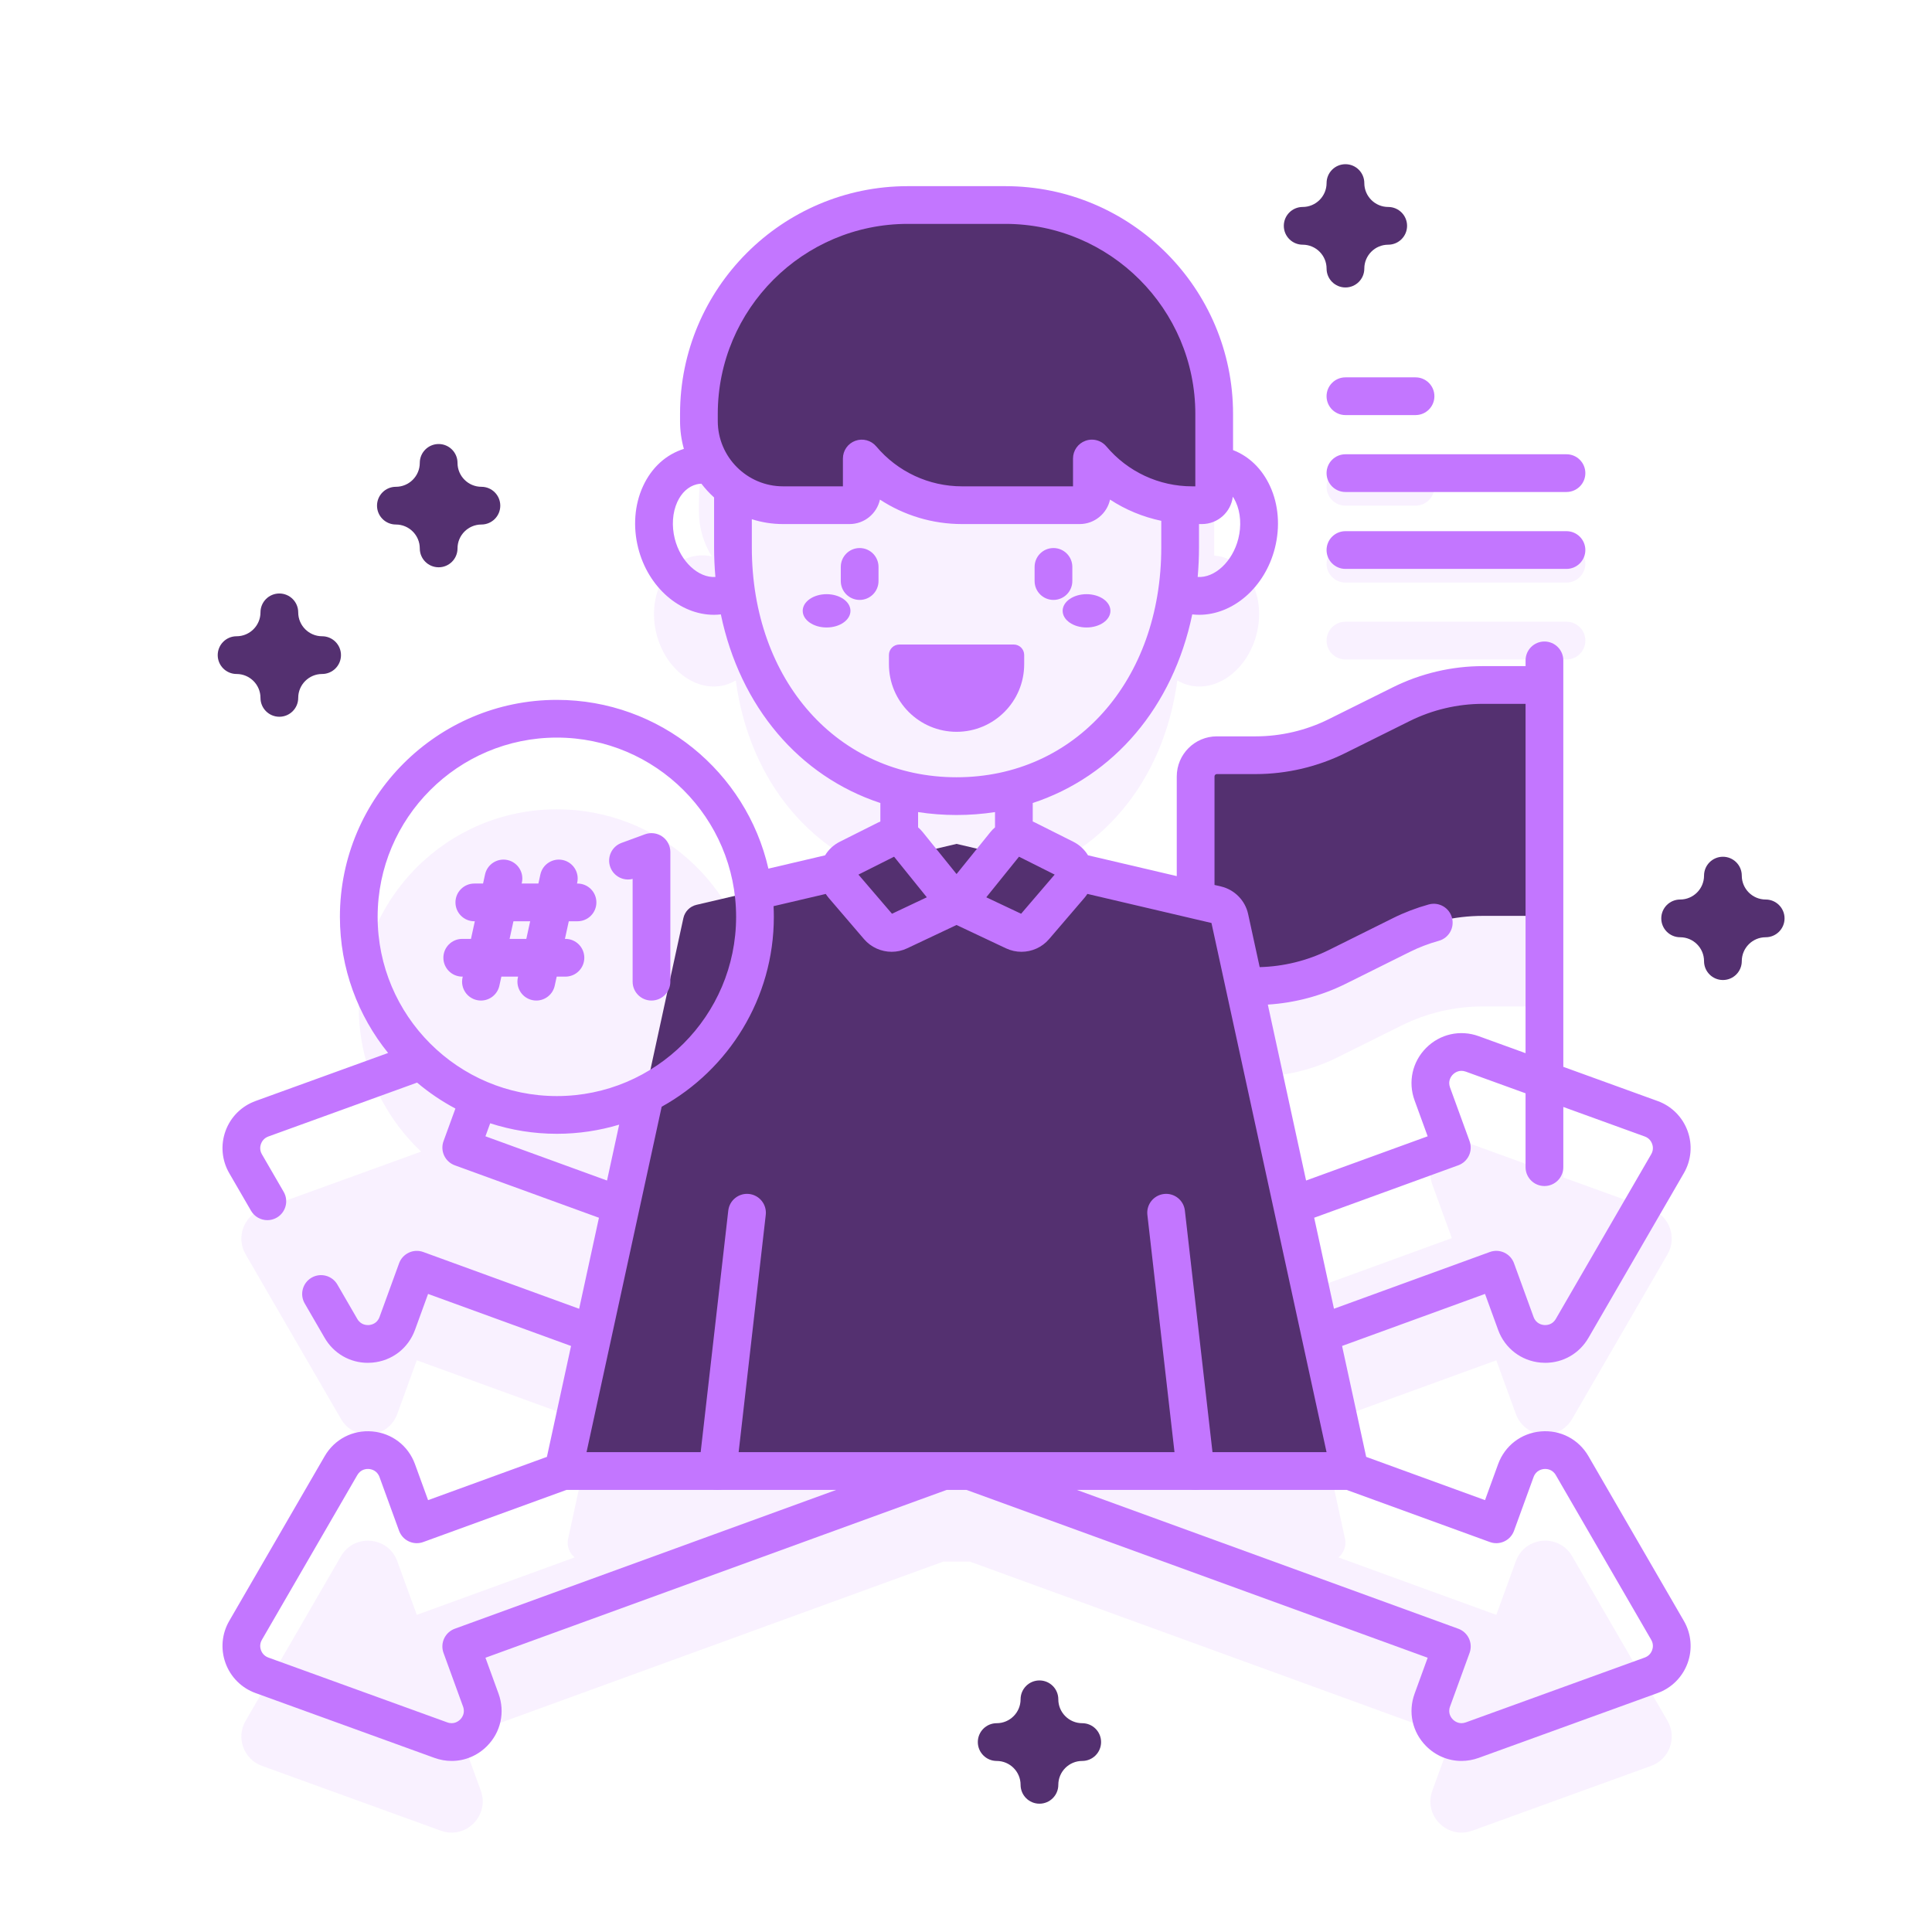 <svg width="110" height="110" viewBox="0 0 110 110" fill="none" xmlns="http://www.w3.org/2000/svg">
<g clip-path="url(#clip0_1_1185)">
<path opacity="0.1" d="M76.603 28.79H80.596C81.189 28.79 81.67 28.308 81.67 27.715C81.67 27.122 81.189 26.641 80.596 26.641H76.603C76.01 26.641 75.529 27.122 75.529 27.715C75.529 28.308 76.01 28.79 76.603 28.79Z" fill="#C376FF"/>
<path opacity="0.1" d="M76.603 33.169H89.19C89.783 33.169 90.264 32.687 90.264 32.094C90.264 31.501 89.783 31.02 89.19 31.02H76.603C76.01 31.02 75.529 31.501 75.529 32.094C75.529 32.687 76.01 33.169 76.603 33.169Z" fill="#C376FF"/>
<path opacity="0.1" d="M76.603 37.547H89.19C89.783 37.547 90.264 37.066 90.264 36.473C90.264 35.88 89.783 35.399 89.19 35.399H76.603C76.01 35.399 75.529 35.88 75.529 36.473C75.529 37.066 76.01 37.547 76.603 37.547Z" fill="#C376FF"/>
<path opacity="0.1" d="M89.512 88.605C88.756 87.3 86.822 87.471 86.306 88.888L85.194 91.944L76.205 88.672C76.506 88.427 76.669 88.025 76.579 87.609L75.163 81.1L85.194 77.45L86.306 80.505C86.821 81.922 88.756 82.093 89.512 80.788L94.943 71.412C95.498 70.455 95.052 69.229 94.011 68.852L89.008 67.039V42.756C89.008 42.163 88.527 41.681 87.934 41.681C87.341 41.681 86.86 42.163 86.86 42.756V44.157H84.43C82.818 44.157 81.228 44.531 79.785 45.248L76.133 47.065C74.69 47.782 73.1 48.156 71.488 48.156H69.283C68.616 48.156 68.075 48.697 68.075 49.364V56.393L57.727 53.969V50.061C62.542 48.778 66.238 44.647 67.032 38.74C67.234 38.859 67.45 38.953 67.683 39.012C69.307 39.422 71.037 38.115 71.547 36.094C72.057 34.073 71.154 32.103 69.53 31.693C69.397 31.66 69.264 31.642 69.132 31.631V28.724C69.132 22.155 63.806 16.829 57.237 16.829H51.688C45.119 16.829 39.794 22.155 39.794 28.724V29.127C39.794 30.064 40.063 30.938 40.529 31.677C40.156 31.599 39.773 31.598 39.395 31.693C37.771 32.103 36.868 34.074 37.378 36.094C37.888 38.115 39.618 39.422 41.242 39.012C41.475 38.953 41.691 38.859 41.893 38.74C42.687 44.647 46.383 48.779 51.199 50.061V53.969L42.891 55.915C42.183 50.367 37.447 46.078 31.707 46.078C25.477 46.078 20.427 51.128 20.427 57.357C20.427 60.594 21.793 63.511 23.978 65.568L14.914 68.852C13.873 69.229 13.427 70.455 13.982 71.413L19.413 80.788C20.169 82.093 22.104 81.922 22.619 80.505L23.731 77.45L33.762 81.101L32.346 87.609C32.256 88.026 32.419 88.427 32.72 88.672L23.731 91.944L22.619 88.888C22.103 87.471 20.168 87.301 19.413 88.605L13.982 97.981C13.427 98.938 13.873 100.164 14.914 100.541L25.1 104.232C26.518 104.746 27.89 103.371 27.375 101.954L26.263 98.899L53.702 88.912H55.222L82.662 98.899L81.55 101.954C81.034 103.371 82.407 104.746 83.824 104.232L94.011 100.541C95.052 100.164 95.498 98.938 94.943 97.981L89.512 88.605ZM70.858 61.301H71.488C73.1 61.301 74.69 60.928 76.133 60.21L79.785 58.394C81.228 57.676 82.818 57.302 84.43 57.302H86.86V66.261L83.824 65.161C82.407 64.647 81.034 66.022 81.55 67.439L82.662 70.494L73.576 73.802L70.858 61.301Z" fill="#C376FF"/>
<path d="M69.284 56.145H71.489C73.1 56.145 74.691 55.772 76.134 55.054L79.785 53.238C81.229 52.52 82.819 52.146 84.43 52.146H87.934V39.001H84.43C82.819 39.001 81.229 39.374 79.785 40.092L76.134 41.908C74.691 42.626 73.1 43 71.489 43H69.284C68.616 43 68.075 43.541 68.075 44.208V54.937C68.075 55.604 68.616 56.145 69.284 56.145Z" fill="#543070"/>
<path d="M76.862 83.755L70.016 52.273C69.935 51.899 69.646 51.605 69.273 51.518L54.463 48.048L39.652 51.518C39.28 51.605 38.99 51.899 38.909 52.273L32.063 83.755H76.862Z" fill="#543070"/>
<path d="M58.377 76.77L54.81 80.188C54.616 80.374 54.31 80.374 54.116 80.188L50.549 76.77C50.323 76.554 50.211 76.245 50.246 75.934L53 51.476H55.925L58.68 75.934C58.715 76.245 58.603 76.554 58.377 76.77Z" fill="#543070"/>
<path d="M68.074 84.831C67.535 84.831 67.071 84.426 67.008 83.878L65.327 69.169C65.26 68.58 65.683 68.048 66.273 67.98C66.863 67.913 67.395 68.336 67.462 68.925L69.143 83.634C69.21 84.224 68.787 84.756 68.197 84.823C68.156 84.828 68.115 84.831 68.074 84.831Z" fill="#C376FF"/>
<path d="M40.852 84.83C40.811 84.83 40.77 84.828 40.729 84.823C40.14 84.756 39.716 84.224 39.784 83.634L41.465 68.925C41.532 68.336 42.066 67.913 42.654 67.98C43.243 68.047 43.666 68.58 43.599 69.169L41.918 83.878C41.856 84.426 41.391 84.83 40.852 84.83Z" fill="#C376FF"/>
<path d="M39.794 23.568V23.97C39.794 26.618 41.94 28.764 44.587 28.764H48.37C48.755 28.764 49.068 28.452 49.068 28.066V26.106C50.436 27.73 52.484 28.764 54.775 28.764H61.471C61.856 28.764 62.168 28.452 62.168 28.066V26.106C63.536 27.73 65.585 28.764 67.875 28.764H68.435C68.82 28.764 69.132 28.452 69.132 28.066V23.567C69.132 16.998 63.807 11.673 57.238 11.673H51.688C45.119 11.673 39.794 16.998 39.794 23.568Z" fill="#543070"/>
<path d="M50.484 47.788L48.301 48.883C47.725 49.172 47.573 49.926 47.993 50.415L50.012 52.771C50.303 53.111 50.785 53.214 51.189 53.023L54.463 51.476L51.701 48.051C51.408 47.688 50.901 47.578 50.484 47.788Z" fill="#543070"/>
<path d="M58.442 47.788L60.625 48.883C61.201 49.172 61.353 49.926 60.933 50.416L58.914 52.772C58.623 53.111 58.141 53.214 57.736 53.023L54.463 51.476L57.225 48.052C57.518 47.688 58.025 47.578 58.442 47.788Z" fill="#543070"/>
<path d="M48.945 34.157C48.352 34.157 47.871 33.676 47.871 33.083V32.277C47.871 31.684 48.352 31.203 48.945 31.203C49.538 31.203 50.019 31.684 50.019 32.277V33.083C50.019 33.676 49.538 34.157 48.945 34.157Z" fill="#C376FF"/>
<path d="M59.98 34.157C59.387 34.157 58.906 33.676 58.906 33.083V32.277C58.906 31.684 59.387 31.203 59.98 31.203C60.573 31.203 61.054 31.684 61.054 32.277V33.083C61.054 33.676 60.573 34.157 59.98 34.157Z" fill="#C376FF"/>
<path d="M58.313 37.291V37.816C58.313 39.942 56.589 41.666 54.463 41.666C52.337 41.666 50.612 39.942 50.612 37.816V37.291C50.612 36.962 50.879 36.696 51.208 36.696H57.718C58.046 36.696 58.313 36.962 58.313 37.291Z" fill="#C376FF"/>
<path d="M61.863 35.726C62.614 35.726 63.223 35.302 63.223 34.778C63.223 34.255 62.614 33.83 61.863 33.83C61.112 33.83 60.503 34.255 60.503 34.778C60.503 35.302 61.112 35.726 61.863 35.726Z" fill="#C376FF"/>
<path d="M47.063 35.726C47.814 35.726 48.422 35.302 48.422 34.778C48.422 34.255 47.814 33.83 47.063 33.83C46.312 33.83 45.703 34.255 45.703 34.778C45.703 35.302 46.312 35.726 47.063 35.726Z" fill="#C376FF"/>
<path d="M95.872 92.287L90.441 82.911C89.88 81.942 88.84 81.4 87.725 81.499C86.61 81.597 85.68 82.311 85.296 83.363L84.551 85.411L77.785 82.948L76.412 76.633L84.551 73.67L85.297 75.718C85.68 76.769 86.61 77.483 87.725 77.582C87.811 77.589 87.897 77.593 87.983 77.593C88.998 77.593 89.924 77.063 90.441 76.17L95.872 66.794C96.296 66.063 96.374 65.187 96.084 64.391C95.794 63.596 95.172 62.974 94.376 62.687L89.008 60.741V37.599C89.008 37.006 88.527 36.525 87.934 36.525C87.341 36.525 86.86 37.006 86.86 37.599V37.926H84.43C82.661 37.926 80.889 38.342 79.307 39.13L75.654 40.946C74.37 41.586 72.929 41.925 71.488 41.925H69.282C68.023 41.925 67 42.949 67 44.208V49.882L61.945 48.697C61.747 48.369 61.459 48.1 61.105 47.923L58.923 46.828C58.882 46.807 58.841 46.79 58.8 46.773V45.72C63.416 44.2 66.785 40.243 67.882 34.981C68.014 34.996 68.147 35.004 68.279 35.004C70.19 35.004 72.019 33.456 72.588 31.201C72.894 29.987 72.797 28.739 72.314 27.686C71.861 26.698 71.122 25.98 70.205 25.627V23.568C70.205 16.417 64.388 10.599 57.236 10.599H51.687C44.536 10.599 38.719 16.417 38.719 23.568V23.971C38.719 24.52 38.795 25.052 38.937 25.557C37.921 25.876 37.098 26.621 36.609 27.686C36.127 28.739 36.03 29.988 36.336 31.201C36.905 33.456 38.733 35.004 40.645 35.004C40.777 35.004 40.909 34.996 41.042 34.981C42.139 40.243 45.508 44.2 50.124 45.72V46.773C50.083 46.79 50.041 46.807 50.001 46.828L47.819 47.923C47.464 48.101 47.175 48.371 46.977 48.699L43.749 49.456C42.496 43.962 37.574 39.848 31.706 39.848C24.895 39.848 19.353 45.389 19.353 52.201C19.353 55.134 20.382 57.831 22.097 59.952L14.549 62.687C13.753 62.975 13.13 63.596 12.841 64.392C12.551 65.187 12.628 66.063 13.052 66.795L14.292 68.934C14.491 69.278 14.852 69.471 15.223 69.471C15.405 69.471 15.59 69.424 15.76 69.326C16.273 69.028 16.448 68.371 16.151 67.858L14.911 65.718C14.768 65.472 14.817 65.242 14.859 65.127C14.901 65.012 15.011 64.805 15.28 64.707L23.747 61.639C24.418 62.205 25.148 62.701 25.929 63.116L25.253 64.971C25.155 65.239 25.168 65.534 25.288 65.793C25.409 66.051 25.627 66.251 25.895 66.348L34.101 69.334L32.974 74.516L24.099 71.284C23.831 71.186 23.535 71.199 23.277 71.32C23.019 71.441 22.819 71.659 22.722 71.926L21.609 74.983C21.471 75.362 21.145 75.43 21.011 75.442C20.878 75.453 20.545 75.443 20.342 75.093L19.208 73.136C18.91 72.623 18.253 72.448 17.74 72.745C17.227 73.043 17.052 73.7 17.349 74.213L18.483 76.17C19.001 77.064 19.926 77.594 20.941 77.594C21.027 77.594 21.113 77.59 21.2 77.582C22.314 77.484 23.245 76.77 23.628 75.718L24.373 73.671L32.513 76.634L31.139 82.948L24.373 85.412L23.628 83.364C23.245 82.312 22.315 81.598 21.2 81.5C20.085 81.401 19.044 81.943 18.484 82.912L13.053 92.287C12.628 93.019 12.551 93.895 12.841 94.69C13.13 95.486 13.753 96.108 14.548 96.395L24.734 100.086C25.057 100.203 25.389 100.26 25.717 100.26C26.457 100.26 27.175 99.969 27.723 99.42C28.514 98.629 28.767 97.484 28.385 96.431L27.64 94.385L53.896 84.83H55.03L81.286 94.385L80.541 96.431C80.158 97.483 80.412 98.629 81.202 99.42C81.75 99.969 82.469 100.26 83.209 100.26C83.536 100.26 83.868 100.203 84.192 100.086L94.377 96.395C95.173 96.108 95.795 95.486 96.085 94.69C96.374 93.894 96.296 93.018 95.872 92.287ZM87.934 67.528C88.527 67.528 89.008 67.047 89.008 66.454V63.026L93.645 64.707C93.913 64.803 94.023 65.011 94.065 65.126C94.107 65.241 94.156 65.471 94.013 65.717L88.582 75.093C88.379 75.443 88.047 75.453 87.913 75.441C87.779 75.429 87.453 75.361 87.315 74.982L86.202 71.925C86.105 71.657 85.905 71.439 85.647 71.319C85.388 71.198 85.093 71.185 84.826 71.283L75.951 74.514L74.824 69.333L83.029 66.347C83.297 66.25 83.515 66.05 83.636 65.792C83.756 65.534 83.769 65.238 83.671 64.97L82.559 61.916C82.421 61.536 82.626 61.274 82.721 61.179C82.816 61.084 83.078 60.878 83.458 61.015L86.859 62.248V66.454C86.859 67.047 87.34 67.528 87.934 67.528ZM69.148 44.208C69.148 44.134 69.208 44.073 69.282 44.073H71.488C73.26 44.073 75.032 43.656 76.611 42.869L80.264 41.053C81.55 40.413 82.991 40.074 84.43 40.074H86.859V59.963L84.19 58.995C83.137 58.614 81.992 58.87 81.201 59.661C80.411 60.453 80.157 61.598 80.54 62.651L81.285 64.696L74.363 67.214L72.185 57.197C73.718 57.102 75.235 56.699 76.612 56.016L80.266 54.199C80.784 53.94 81.341 53.727 81.92 53.566C82.492 53.408 82.827 52.816 82.668 52.244C82.51 51.673 81.918 51.337 81.346 51.496C80.634 51.694 79.947 51.956 79.307 52.276L75.655 54.092C74.436 54.698 73.08 55.029 71.721 55.064L71.065 52.05C70.9 51.274 70.293 50.654 69.516 50.471L69.149 50.385V44.208H69.148ZM60.048 49.796L58.138 52.025L56.155 51.088L58.018 48.777L60.048 49.796ZM54.462 49.765L52.536 47.377C52.456 47.277 52.367 47.187 52.272 47.106V46.237C52.981 46.346 53.712 46.403 54.462 46.403C55.212 46.403 55.943 46.346 56.652 46.237V47.106C56.557 47.187 56.468 47.277 56.388 47.377L54.462 49.765ZM68.266 31.164V29.838H68.433C69.339 29.838 70.087 29.155 70.191 28.278C70.253 28.372 70.311 28.472 70.361 28.581C70.637 29.182 70.689 29.945 70.504 30.675C70.175 31.983 69.155 32.915 68.191 32.85C68.239 32.299 68.266 31.737 68.266 31.164ZM38.419 30.675C38.235 29.945 38.287 29.182 38.562 28.581C38.805 28.051 39.194 27.695 39.658 27.578C39.749 27.555 39.841 27.544 39.935 27.54C40.152 27.822 40.393 28.086 40.657 28.324V31.164C40.657 31.737 40.684 32.298 40.732 32.85C39.768 32.914 38.748 31.982 38.419 30.675ZM40.867 23.97V23.567C40.867 17.601 45.721 12.747 51.687 12.747H57.236C63.203 12.747 68.057 17.601 68.057 23.567V27.69H67.874C65.987 27.69 64.207 26.86 62.989 25.414C62.781 25.167 62.478 25.031 62.167 25.031C62.043 25.031 61.919 25.053 61.799 25.097C61.375 25.251 61.093 25.654 61.093 26.106V27.69H54.773C52.887 27.69 51.106 26.86 49.888 25.414C49.597 25.069 49.122 24.942 48.698 25.097C48.274 25.251 47.992 25.654 47.992 26.106V27.69H44.586C42.535 27.69 40.867 26.021 40.867 23.97ZM42.806 31.164V29.561C43.368 29.741 43.966 29.838 44.586 29.838H48.369C49.217 29.838 49.927 29.24 50.1 28.445C51.474 29.345 53.093 29.838 54.774 29.838H61.47C62.317 29.838 63.027 29.24 63.201 28.445C64.087 29.026 65.076 29.434 66.118 29.653V31.164C66.118 38.749 61.216 44.254 54.462 44.254C47.708 44.254 42.806 38.749 42.806 31.164ZM50.905 48.777L52.769 51.088L50.786 52.025L48.876 49.796L50.905 48.777ZM21.501 52.2C21.501 46.574 26.079 41.995 31.706 41.995C37.333 41.995 41.911 46.574 41.911 52.2C41.911 57.828 37.333 62.406 31.706 62.406C26.079 62.406 21.501 57.828 21.501 52.2ZM27.639 64.696L27.909 63.955C29.106 64.342 30.381 64.554 31.706 64.554C32.938 64.554 34.129 64.37 35.253 64.033L34.561 67.214L27.639 64.696ZM25.894 92.733C25.626 92.831 25.408 93.03 25.288 93.288C25.167 93.547 25.154 93.842 25.252 94.11L26.364 97.165C26.503 97.544 26.297 97.806 26.202 97.901C26.107 97.996 25.845 98.203 25.465 98.065L15.278 94.374C15.011 94.277 14.9 94.069 14.858 93.954C14.817 93.839 14.768 93.609 14.911 93.364L20.342 83.987C20.544 83.638 20.877 83.628 21.011 83.639C21.144 83.651 21.47 83.719 21.608 84.098L22.721 87.155C22.819 87.423 23.018 87.641 23.276 87.761C23.535 87.882 23.83 87.895 24.098 87.797L32.251 84.829H47.612L25.894 92.733ZM33.395 82.68L37.673 63.013C41.477 60.904 44.059 56.849 44.059 52.201C44.059 51.997 44.054 51.794 44.044 51.593L47.015 50.897C47.064 50.972 47.117 51.045 47.176 51.114L49.195 53.471C49.597 53.939 50.177 54.191 50.767 54.191C51.065 54.191 51.366 54.127 51.647 53.994L54.462 52.665L57.277 53.994C57.558 54.127 57.859 54.191 58.156 54.191C58.747 54.191 59.327 53.939 59.728 53.471L61.748 51.114C61.807 51.044 61.861 50.971 61.91 50.895L68.976 52.551L75.528 82.68H33.395V82.68ZM94.065 93.954C94.023 94.069 93.913 94.277 93.644 94.374L83.459 98.065C83.079 98.202 82.816 97.996 82.721 97.901C82.627 97.806 82.421 97.544 82.559 97.165L83.672 94.11C83.769 93.842 83.756 93.546 83.636 93.288C83.515 93.03 83.297 92.83 83.029 92.733L61.311 84.829H76.672L84.826 87.797C85.093 87.895 85.389 87.882 85.647 87.761C85.905 87.641 86.105 87.423 86.202 87.155L87.315 84.098C87.453 83.719 87.779 83.651 87.913 83.639C88.047 83.628 88.379 83.638 88.582 83.988L94.013 93.364C94.156 93.609 94.107 93.839 94.065 93.954Z" fill="#C376FF"/>
<path d="M76.603 23.633H80.595C81.188 23.633 81.669 23.152 81.669 22.559C81.669 21.966 81.188 21.485 80.595 21.485H76.603C76.01 21.485 75.529 21.966 75.529 22.559C75.529 23.152 76.01 23.633 76.603 23.633Z" fill="#C376FF"/>
<path d="M76.603 28.012H89.189C89.782 28.012 90.263 27.531 90.263 26.938C90.263 26.345 89.782 25.864 89.189 25.864H76.603C76.01 25.864 75.529 26.345 75.529 26.938C75.529 27.531 76.01 28.012 76.603 28.012Z" fill="#C376FF"/>
<path d="M76.603 32.391H89.189C89.782 32.391 90.263 31.91 90.263 31.317C90.263 30.724 89.782 30.243 89.189 30.243H76.603C76.01 30.243 75.529 30.724 75.529 31.317C75.529 31.91 76.01 32.391 76.603 32.391Z" fill="#C376FF"/>
<path d="M37.093 56.967C36.5 56.967 36.019 56.486 36.019 55.893V50.042C35.492 50.176 34.939 49.892 34.748 49.371C34.543 48.814 34.829 48.197 35.385 47.992L36.723 47.501C37.052 47.38 37.42 47.428 37.708 47.629C37.996 47.83 38.167 48.158 38.167 48.51V55.893C38.167 56.486 37.686 56.967 37.093 56.967Z" fill="#C376FF"/>
<path d="M27.384 56.967C27.308 56.967 27.231 56.959 27.154 56.942C26.574 56.815 26.207 56.243 26.334 55.663L27.616 49.788C27.742 49.208 28.314 48.841 28.894 48.967C29.474 49.094 29.841 49.666 29.715 50.246L28.433 56.121C28.323 56.624 27.878 56.967 27.384 56.967Z" fill="#C376FF"/>
<path d="M30.536 56.967C30.46 56.967 30.383 56.959 30.306 56.942C29.726 56.815 29.359 56.243 29.485 55.663L30.767 49.788C30.894 49.208 31.466 48.841 32.046 48.967C32.626 49.094 32.993 49.666 32.866 50.246L31.584 56.121C31.475 56.624 31.03 56.967 30.536 56.967Z" fill="#C376FF"/>
<path d="M32.881 52.453H27.006C26.413 52.453 25.932 51.972 25.932 51.379C25.932 50.786 26.413 50.305 27.006 50.305H32.881C33.475 50.305 33.956 50.786 33.956 51.379C33.956 51.972 33.475 52.453 32.881 52.453Z" fill="#C376FF"/>
<path d="M32.194 55.605H26.318C25.725 55.605 25.244 55.124 25.244 54.53C25.244 53.937 25.725 53.456 26.318 53.456H32.194C32.787 53.456 33.268 53.937 33.268 54.53C33.268 55.124 32.787 55.605 32.194 55.605Z" fill="#C376FF"/>
<path d="M15.905 40.809C15.312 40.809 14.831 40.328 14.831 39.735C14.831 38.985 14.22 38.374 13.47 38.374C12.877 38.374 12.396 37.893 12.396 37.3C12.396 36.707 12.877 36.226 13.47 36.226C14.22 36.226 14.831 35.615 14.831 34.865C14.831 34.272 15.312 33.791 15.905 33.791C16.498 33.791 16.979 34.272 16.979 34.865C16.979 35.615 17.59 36.226 18.34 36.226C18.933 36.226 19.414 36.707 19.414 37.3C19.414 37.893 18.933 38.374 18.34 38.374C17.59 38.374 16.979 38.985 16.979 39.735C16.979 40.328 16.498 40.809 15.905 40.809Z" fill="#543070"/>
<path d="M98.096 55.798C97.502 55.798 97.021 55.317 97.021 54.724C97.021 53.973 96.411 53.363 95.661 53.363C95.067 53.363 94.586 52.882 94.586 52.289C94.586 51.696 95.067 51.215 95.661 51.215C96.411 51.215 97.021 50.604 97.021 49.854C97.021 49.261 97.502 48.78 98.096 48.78C98.689 48.78 99.17 49.261 99.17 49.854C99.17 50.604 99.78 51.215 100.53 51.215C101.123 51.215 101.605 51.696 101.605 52.289C101.605 52.882 101.123 53.363 100.53 53.363C99.78 53.363 99.17 53.973 99.17 54.724C99.17 55.317 98.689 55.798 98.096 55.798Z" fill="#543070"/>
<path d="M24.975 32.299C24.382 32.299 23.901 31.818 23.901 31.225C23.901 30.474 23.29 29.864 22.54 29.864C21.947 29.864 21.466 29.383 21.466 28.79C21.466 28.197 21.947 27.716 22.54 27.716C23.29 27.716 23.901 27.105 23.901 26.355C23.901 25.762 24.382 25.281 24.975 25.281C25.568 25.281 26.049 25.762 26.049 26.355C26.049 27.105 26.66 27.716 27.41 27.716C28.003 27.716 28.484 28.197 28.484 28.79C28.484 29.383 28.003 29.864 27.41 29.864C26.66 29.864 26.049 30.474 26.049 31.225C26.049 31.818 25.568 32.299 24.975 32.299Z" fill="#543070"/>
<path d="M59.182 102.695C58.589 102.695 58.108 102.214 58.108 101.621C58.108 100.871 57.497 100.261 56.747 100.261C56.154 100.261 55.673 99.779 55.673 99.186C55.673 98.593 56.154 98.112 56.747 98.112C57.497 98.112 58.108 97.502 58.108 96.751C58.108 96.158 58.589 95.677 59.182 95.677C59.775 95.677 60.256 96.158 60.256 96.751C60.256 97.502 60.867 98.112 61.617 98.112C62.21 98.112 62.691 98.593 62.691 99.186C62.691 99.779 62.21 100.261 61.617 100.261C60.867 100.261 60.256 100.871 60.256 101.621C60.256 102.214 59.775 102.695 59.182 102.695Z" fill="#543070"/>
<path d="M76.604 16.367C76.011 16.367 75.53 15.886 75.53 15.293C75.53 14.542 74.919 13.932 74.169 13.932C73.576 13.932 73.095 13.451 73.095 12.858C73.095 12.264 73.576 11.784 74.169 11.784C74.919 11.784 75.53 11.173 75.53 10.423C75.53 9.83 76.011 9.349 76.604 9.349C77.197 9.349 77.678 9.83 77.678 10.423C77.678 11.173 78.288 11.784 79.039 11.784C79.632 11.784 80.113 12.264 80.113 12.858C80.113 13.451 79.632 13.932 79.039 13.932C78.288 13.932 77.678 14.542 77.678 15.293C77.678 15.886 77.197 16.367 76.604 16.367Z" fill="#543070"/>
</g>
<defs>
<clipPath id="clip0_1_1185">
<rect width="110" height="110" fill="white"/>
</clipPath>
</defs>
</svg>
